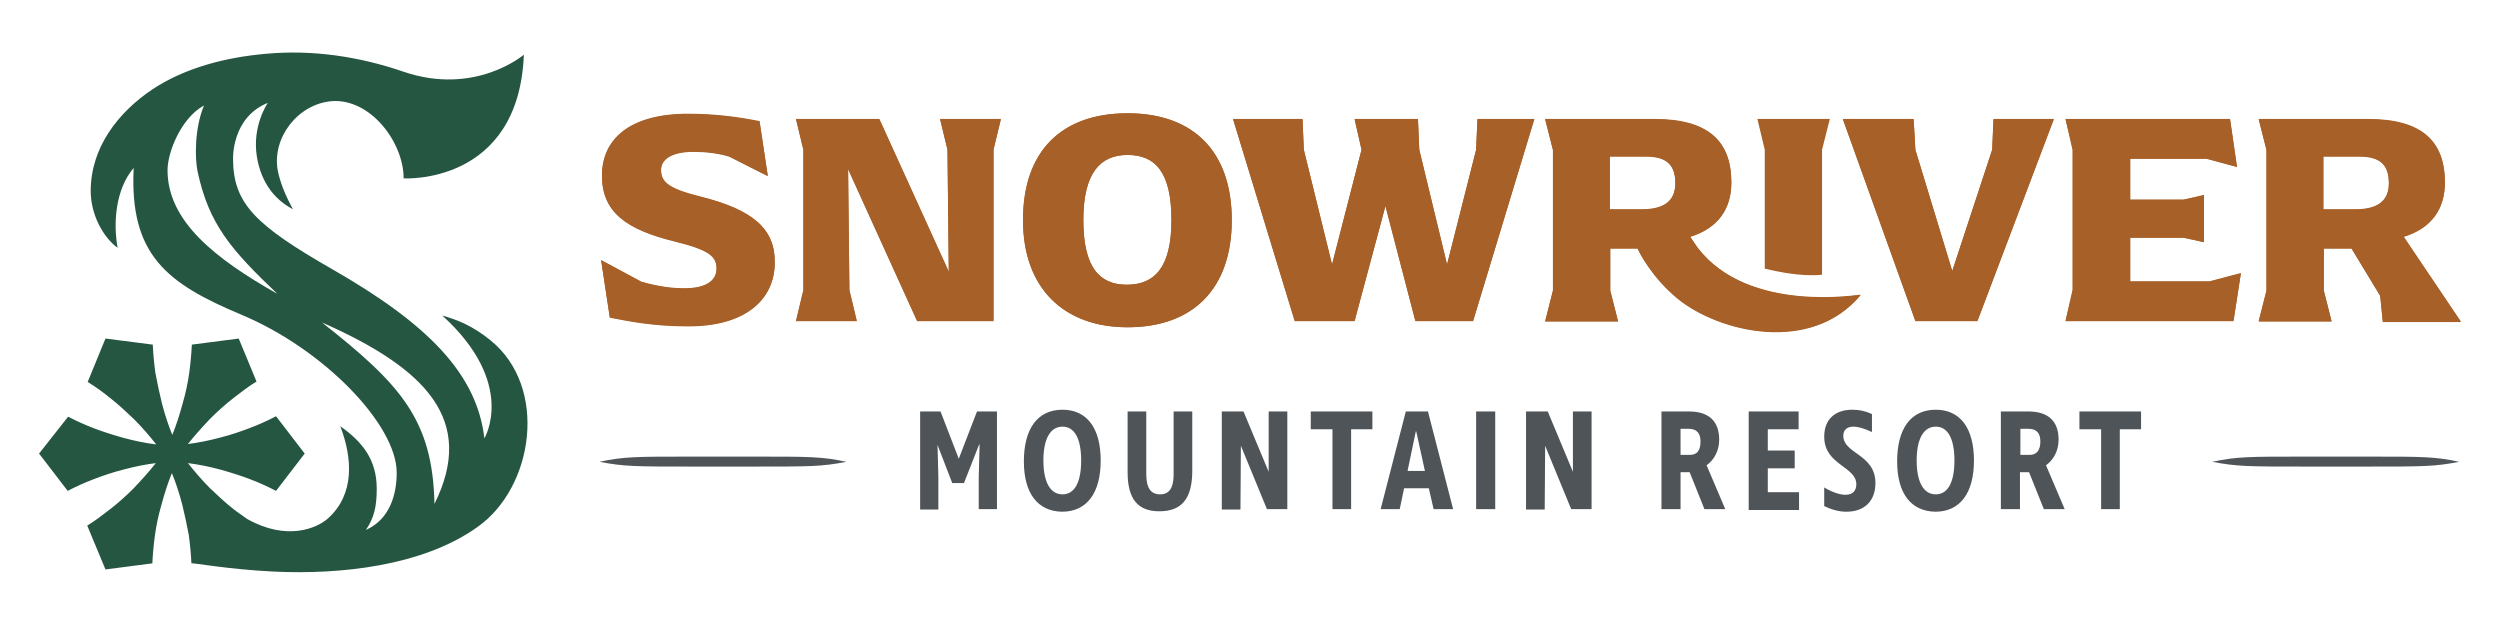 <svg version="1.1" id="Layer_1" xmlns="http://www.w3.org/2000/svg" x="0" y="0" viewBox="0 0 576 144" xml:space="preserve"><style>.st0{fill:#4f5459}.st1{fill:#a76027}</style><path class="st0" d="M229.7 117.3h-4.2v-7.4l.2-7.5h-.1l-3.5 8.9h-2.7l-3.4-8.8.2 7.3v7.6H212V94.8h4.7l4.2 10.9 4.2-10.9h4.6v22.5zM235.9 106.3c0-7.6 3.2-11.9 8.9-11.9 5.6 0 8.8 4.2 8.8 11.7 0 7.5-3.2 11.8-8.9 11.8-5.6-.1-8.8-4.2-8.8-11.6zm13.2-.2c0-5-1.5-7.8-4.3-7.8s-4.4 2.8-4.4 7.8 1.6 7.8 4.4 7.8c2.8 0 4.3-2.8 4.3-7.8zM267.1 117.8c-5 0-7.3-2.9-7.3-9v-14h4.3v14.4c0 3.2 1 4.7 3.2 4.7 2.1 0 3.1-1.5 3.1-4.6V94.8h4.3v14c-.1 6.2-2.5 9-7.6 9zM285.9 102.7l-.1 14.7h-4.3V94.8h5l5.8 13.9V94.8h4.3v22.5h-4.7l-6-14.6zM311.3 117.3H307V98.9h-5v-4.1h14.2v4.1h-4.9v18.4zM329.2 112.5h-5.7l-1 4.8h-4.4l5.8-22.5h5.1l5.8 22.5h-4.5l-1.1-4.8zm-.9-4-2-9.1h-.1l-1.9 9.1h4zM344.5 94.8v22.5h-4.4V94.8h4.4zM356 102.7l-.1 14.7h-4.3V94.8h5l5.8 13.9V94.8h4.3v22.5H362l-6-14.6zM392.7 117.3l-3.4-8.5h-2.1v8.5h-4.4V94.8h6.3c4.7 0 7 2.3 7 6.5 0 2.5-1.1 4.6-2.9 5.9l4.3 10.1h-4.8zm-.9-15.6c0-1.9-.9-2.9-2.7-2.9h-1.9v6h1.9c1.9.1 2.7-1 2.7-3.1zM402.9 94.8h11.5v4.1h-7.1v4.9h6.2v4.1h-6.2v5.5h7.2v4.1h-11.6V94.8zM431.2 99.5c-1.7-.8-3.1-1.2-4.2-1.2-1.5 0-2.3.8-2.3 2.1 0 4.2 7.4 4.2 7.4 10.9 0 4.2-2.6 6.6-6.7 6.6-1.7 0-3.5-.5-5.1-1.3v-4.3c1.6 1 3.5 1.7 4.9 1.7 1.6 0 2.5-.9 2.5-2.4 0-4.2-7.4-4.4-7.4-11 0-4 2.5-6.2 6.5-6.2 1.6 0 3 .3 4.5 1v4.1zM437.1 106.3c0-7.6 3.2-11.9 8.9-11.9 5.6 0 8.8 4.2 8.8 11.7 0 7.5-3.2 11.8-8.9 11.8-5.6-.1-8.8-4.2-8.8-11.6zm13.2-.2c0-5-1.5-7.8-4.3-7.8s-4.4 2.8-4.4 7.8 1.6 7.8 4.4 7.8c2.8 0 4.3-2.8 4.3-7.8zM470.9 117.3l-3.4-8.5h-2.1v8.5H461V94.8h6.3c4.7 0 7 2.3 7 6.5 0 2.5-1.1 4.6-2.9 5.9l4.3 10.1h-4.8zm-.8-15.6c0-1.9-.9-2.9-2.7-2.9h-1.9v6h1.9c1.8.1 2.7-1 2.7-3.1zM488.5 117.3h-4.4V98.9h-5v-4.1h14.2v4.1h-4.9v18.4z"/><path class="st1" d="M419.8 63.3V34.5l1.8-7.1h-16.7l1.7 7.1v27.4c2.6.6 8.2 1.9 13.2 1.4zM161.5 45.3c-7.7-1.9-9.2-3.5-9.2-6.2s2.9-4.2 7.4-4.2c2.9 0 5.6.3 8.3 1.1l8.9 4.5-1.9-12.6c-5-1-10.3-1.7-16.5-1.7-13.5 0-19.8 5.9-19.8 14.2 0 8.3 5.4 12.4 16.9 15.2 7.7 1.9 9.5 3.4 9.5 6.2 0 2.9-2.5 4.6-7.4 4.6-3.1 0-5.9-.4-9.9-1.5l-9.3-5 2 13.2c4.2.8 9.8 2 17.9 2 13 .1 20.1-5.9 20.1-14.7.1-7.7-5.1-12.1-17-15.1zM218.3 34.5l.3 28.1-16-35.2h-19.2l1.7 7.1v32.3l-1.7 7.1h14l-1.7-7.1-.3-27.9 15.9 35h17.6V34.5l1.7-7.1h-14zM259.8 26.1c-15.3 0-24.1 8.8-24.1 24.6s9.5 24.7 24.1 24.7c15.1 0 24-8.9 24-24.7 0-15.8-8.8-24.6-24-24.6zm-.2 39.5c-6.2 0-10-3.9-10-14.9s4-15 10.2-15c6.4 0 10.1 4 10.1 15 0 10.9-3.9 14.9-10.3 14.9zM340.1 34.5l-6.7 26.4-6.4-26.4-.3-7.1h-14.6l1.6 7.1-6.8 26.4-6.5-26.4-.3-7.1h-16l14.2 46.5h13.8l7.1-26.5 6.9 26.5h13.3l14.1-46.5h-13.1zM459 34.5l-9.2 27.9-8.5-27.9-.4-7.1h-16.3l16.7 46.5h14.3l17.6-46.5h-13.9zM490.8 64.8V54.7h12.3l4.7 1.1V44.9l-4.7 1.1h-12.3v-9.5h17.6l7 1.9-1.6-11h-37.9l1.6 7.1v32.3l-1.6 7.1h38.7l1.7-11-7.2 1.9zM553.8 54.5c6.5-2 9.5-6.5 9.5-12.5 0-9.5-5.3-14.6-17.7-14.6h-25.2l1.8 7.1v32.4l-1.8 7.1h16.8l-1.8-7.1v-9.7h6.4l6.6 10.9.6 6h18l-13.2-19.6zm-11.1-6.3h-7.4V36h8.3c4.9 0 6.8 2 6.8 6.2s-2.8 6-7.7 6z"/><path class="st1" d="m391.1 57-1.5-2.2c-.1-.1-.1-.2-.2-.3 6.5-2 9.5-6.5 9.5-12.5 0-9.5-5.3-14.6-17.7-14.6H356l1.8 7.1v32.4L356 74h16.8l-1.8-7.1v-9.7h6.3c.4.9 3.3 6.7 9.3 11.6 9.5 7.7 30.7 12.8 42.1-.9.2-.2-25.8 4.6-37.6-10.9zm-20.2-8.8V36h8.3c4.9 0 6.8 2 6.8 6.2s-2.8 6-7.7 6h-7.4z"/><path class="st0" d="M159.6 107.5h14c13.1 0 15.8 0 21.4-1.1-5.6-1.2-8.3-1.2-21.4-1.2h-14c-13.1 0-15.9 0-21.5 1.2 5.7 1.1 8.4 1.1 21.5 1.1zM531.2 107.5h14c13.1 0 15.8 0 21.4-1.1-5.6-1.2-8.3-1.2-21.4-1.2h-14c-13.1 0-15.9 0-21.5 1.2 5.7 1.1 8.5 1.1 21.5 1.1z"/><path d="M63.2 131.7c15 .7 34-1.2 46.7-10.2 13.1-9.1 16.5-32.3 3.1-43.1-4.2-3.4-7.6-4.7-11.1-5.7 17.3 15.7 9.7 28.3 9.7 28.3-1.7-14.8-12.9-26.3-35.1-39-17.6-10.1-22.8-15.1-22.8-25.4 0 0-.4-9.5 8-12.9 0 0-3.7 5.3-2.5 12.5 1 6 4.2 9.9 8.3 12-1.9-3.4-3-6.4-3.5-8.9-1.4-7.6 4.7-15.4 12.5-16 8.9-.6 16.5 9.5 16.5 17.8 0 0 26.5 1.6 27.7-28.5 0 0-11.2 9.6-27.8 3.9-10.2-3.5-21-5.1-31.7-4.1-9 .8-18.4 3.1-26.1 8.2C27.2 25.9 20.9 34 20.9 44c0 5.5 2.9 10.7 6.2 13.1-1-5.4-.6-13.4 3.7-18.4-1 20 7.6 26.6 24.8 33.8 19.1 8 35.8 25.4 35.8 36.4 0 4.9-1.5 10.7-7.1 13.2 1.9-2.8 2.5-5.4 2.5-9.5 0-6.7-3.3-10.8-8.4-14.4 2.8 7.3 3.4 15.7-2.9 21.3-2.5 2.2-9.4 5.2-18.5.1-1.1-.8-2.2-1.5-3.2-2.3-1.8-1.4-3.5-3-5.4-4.8-1.9-1.9-3.6-3.9-5.1-5.8 2.4.3 4.9.8 7.5 1.5 2.5.7 4.7 1.4 6.8 2.2 2.1.8 4.1 1.7 6 2.7l6.6-8.6-6.6-8.6c-1.9 1-3.9 1.9-6 2.7-2.1.8-4.4 1.6-6.8 2.2-2.6.7-5.1 1.2-7.5 1.5 1.5-1.9 3.2-3.8 5.1-5.8 1.8-1.8 3.6-3.4 5.4-4.8 1.8-1.4 3.5-2.7 5.3-3.8L55 78l-10.8 1.4c-.1 2.1-.3 4.3-.6 6.5s-.8 4.6-1.5 7c-.7 2.6-1.5 5.1-2.4 7.3-.9-2.2-1.7-4.6-2.4-7.3-.6-2.5-1.1-4.8-1.5-7-.3-2.2-.5-4.4-.6-6.5L24.3 78l-4.1 10c1.8 1.1 3.6 2.4 5.3 3.8 1.8 1.4 3.5 3 5.4 4.8 1.9 1.9 3.6 3.9 5.1 5.8-2.4-.3-4.9-.8-7.5-1.5-2.5-.7-4.7-1.4-6.8-2.2-2.1-.8-4.1-1.7-6-2.7L9 104.5l6.6 8.6c1.9-1 3.9-1.9 6-2.7 2.1-.8 4.4-1.6 6.8-2.2 2.6-.7 5.1-1.2 7.5-1.5-1.5 1.9-3.2 3.8-5.1 5.8-1.8 1.8-3.6 3.4-5.4 4.8-1.8 1.4-3.5 2.7-5.3 3.8l4.2 10.1 10.8-1.4c.1-2.1.3-4.3.6-6.5s.8-4.6 1.5-7c.7-2.6 1.5-5.1 2.4-7.3.9 2.2 1.7 4.6 2.4 7.3.6 2.5 1.1 4.8 1.5 7 .3 2.2.5 4.4.6 6.5.1-.2 8.5 1.4 19.1 1.9zM38.6 39.2c0-4.1 3.1-12 8.4-14.9-2.2 5.3-2.1 12.1-1.5 15.1 2.6 12.3 7.8 18.2 18.4 28.3-14.5-8.2-25.3-16.8-25.3-28.5zm61.5 76.9c-.4-19.5-7.9-27.6-25.9-41.8 24 10.6 35.5 22.5 25.9 41.8z" fill="#255642"/><path class="st1" d="M161.5 45.4c-7.7-1.9-9.2-3.5-9.2-6.2s2.9-4.2 7.4-4.2c2.9 0 5.6.3 8.3 1.1l8.9 4.5L175 28c-5-1-10.3-1.7-16.5-1.7-13.5 0-19.8 5.9-19.8 14.2 0 8.3 5.4 12.4 16.9 15.2 7.7 1.9 9.5 3.4 9.5 6.2 0 2.9-2.5 4.6-7.4 4.6-3.1 0-5.9-.4-9.9-1.5l-9.3-5 2 13.2c4.2.8 9.8 2 17.9 2 13 .1 20.1-5.9 20.1-14.7.1-7.7-5.1-12.2-17-15.1zM218.3 34.5l.3 28.1-16-35.1h-19.2l1.7 7v32.4l-1.7 7.1h14l-1.7-7.1-.3-27.9 15.9 35h17.6V34.5l1.7-7h-14zM259.8 26.1c-15.3 0-24.1 8.8-24.1 24.6s9.5 24.7 24.1 24.7c15.1 0 24-8.9 24-24.7 0-15.7-8.8-24.6-24-24.6zm-.2 39.5c-6.2 0-10-3.9-10-14.9s4-15 10.2-15c6.4 0 10.1 4 10.1 15s-3.9 14.9-10.3 14.9zM340.1 34.5 333.4 61 327 34.5l-.3-7h-14.6l1.6 7-6.8 26.5-6.5-26.5-.3-7h-16L298.3 74h13.8l7.1-26.5 6.9 26.5h13.3l14.1-46.5h-13.1zM459 34.5l-9.2 28-8.5-28-.4-7h-16.3L441.3 74h14.3l17.6-46.5h-13.9zM490.8 64.9V54.8h12.3l4.7 1V45l-4.7 1h-12.3v-9.4h17.6l7 1.9-1.6-11h-37.9l1.7 7v32.4l-1.7 7.1h38.7l1.7-11-7.2 1.9zM553.8 54.6c6.5-2 9.5-6.5 9.5-12.5 0-9.5-5.3-14.6-17.7-14.6h-25.2l1.8 7.1V67l-1.8 7.1h16.8l-1.8-7.1v-9.7h6.4l6.6 10.9.6 6h18l-13.2-19.6zm-11.1-6.3h-7.4V36.1h8.3c4.9 0 6.8 2 6.8 6.2s-2.8 6-7.7 6zM391.1 57.1l-1.5-2.2c-.1-.1-.1-.2-.2-.3 6.5-2 9.5-6.5 9.5-12.5 0-9.5-5.3-14.6-17.7-14.6H356l1.8 7.1V67l-1.8 7.1h16.8L371 67v-9.7h6.3c.4.9 3.3 6.7 9.3 11.6 9.5 7.7 30.7 12.8 42.1-.9.2-.2-25.8 4.6-37.6-10.9zm-20.2-8.8V36.1h8.3c4.9 0 6.8 2 6.8 6.2s-2.8 6-7.7 6h-7.4z"/></svg>
